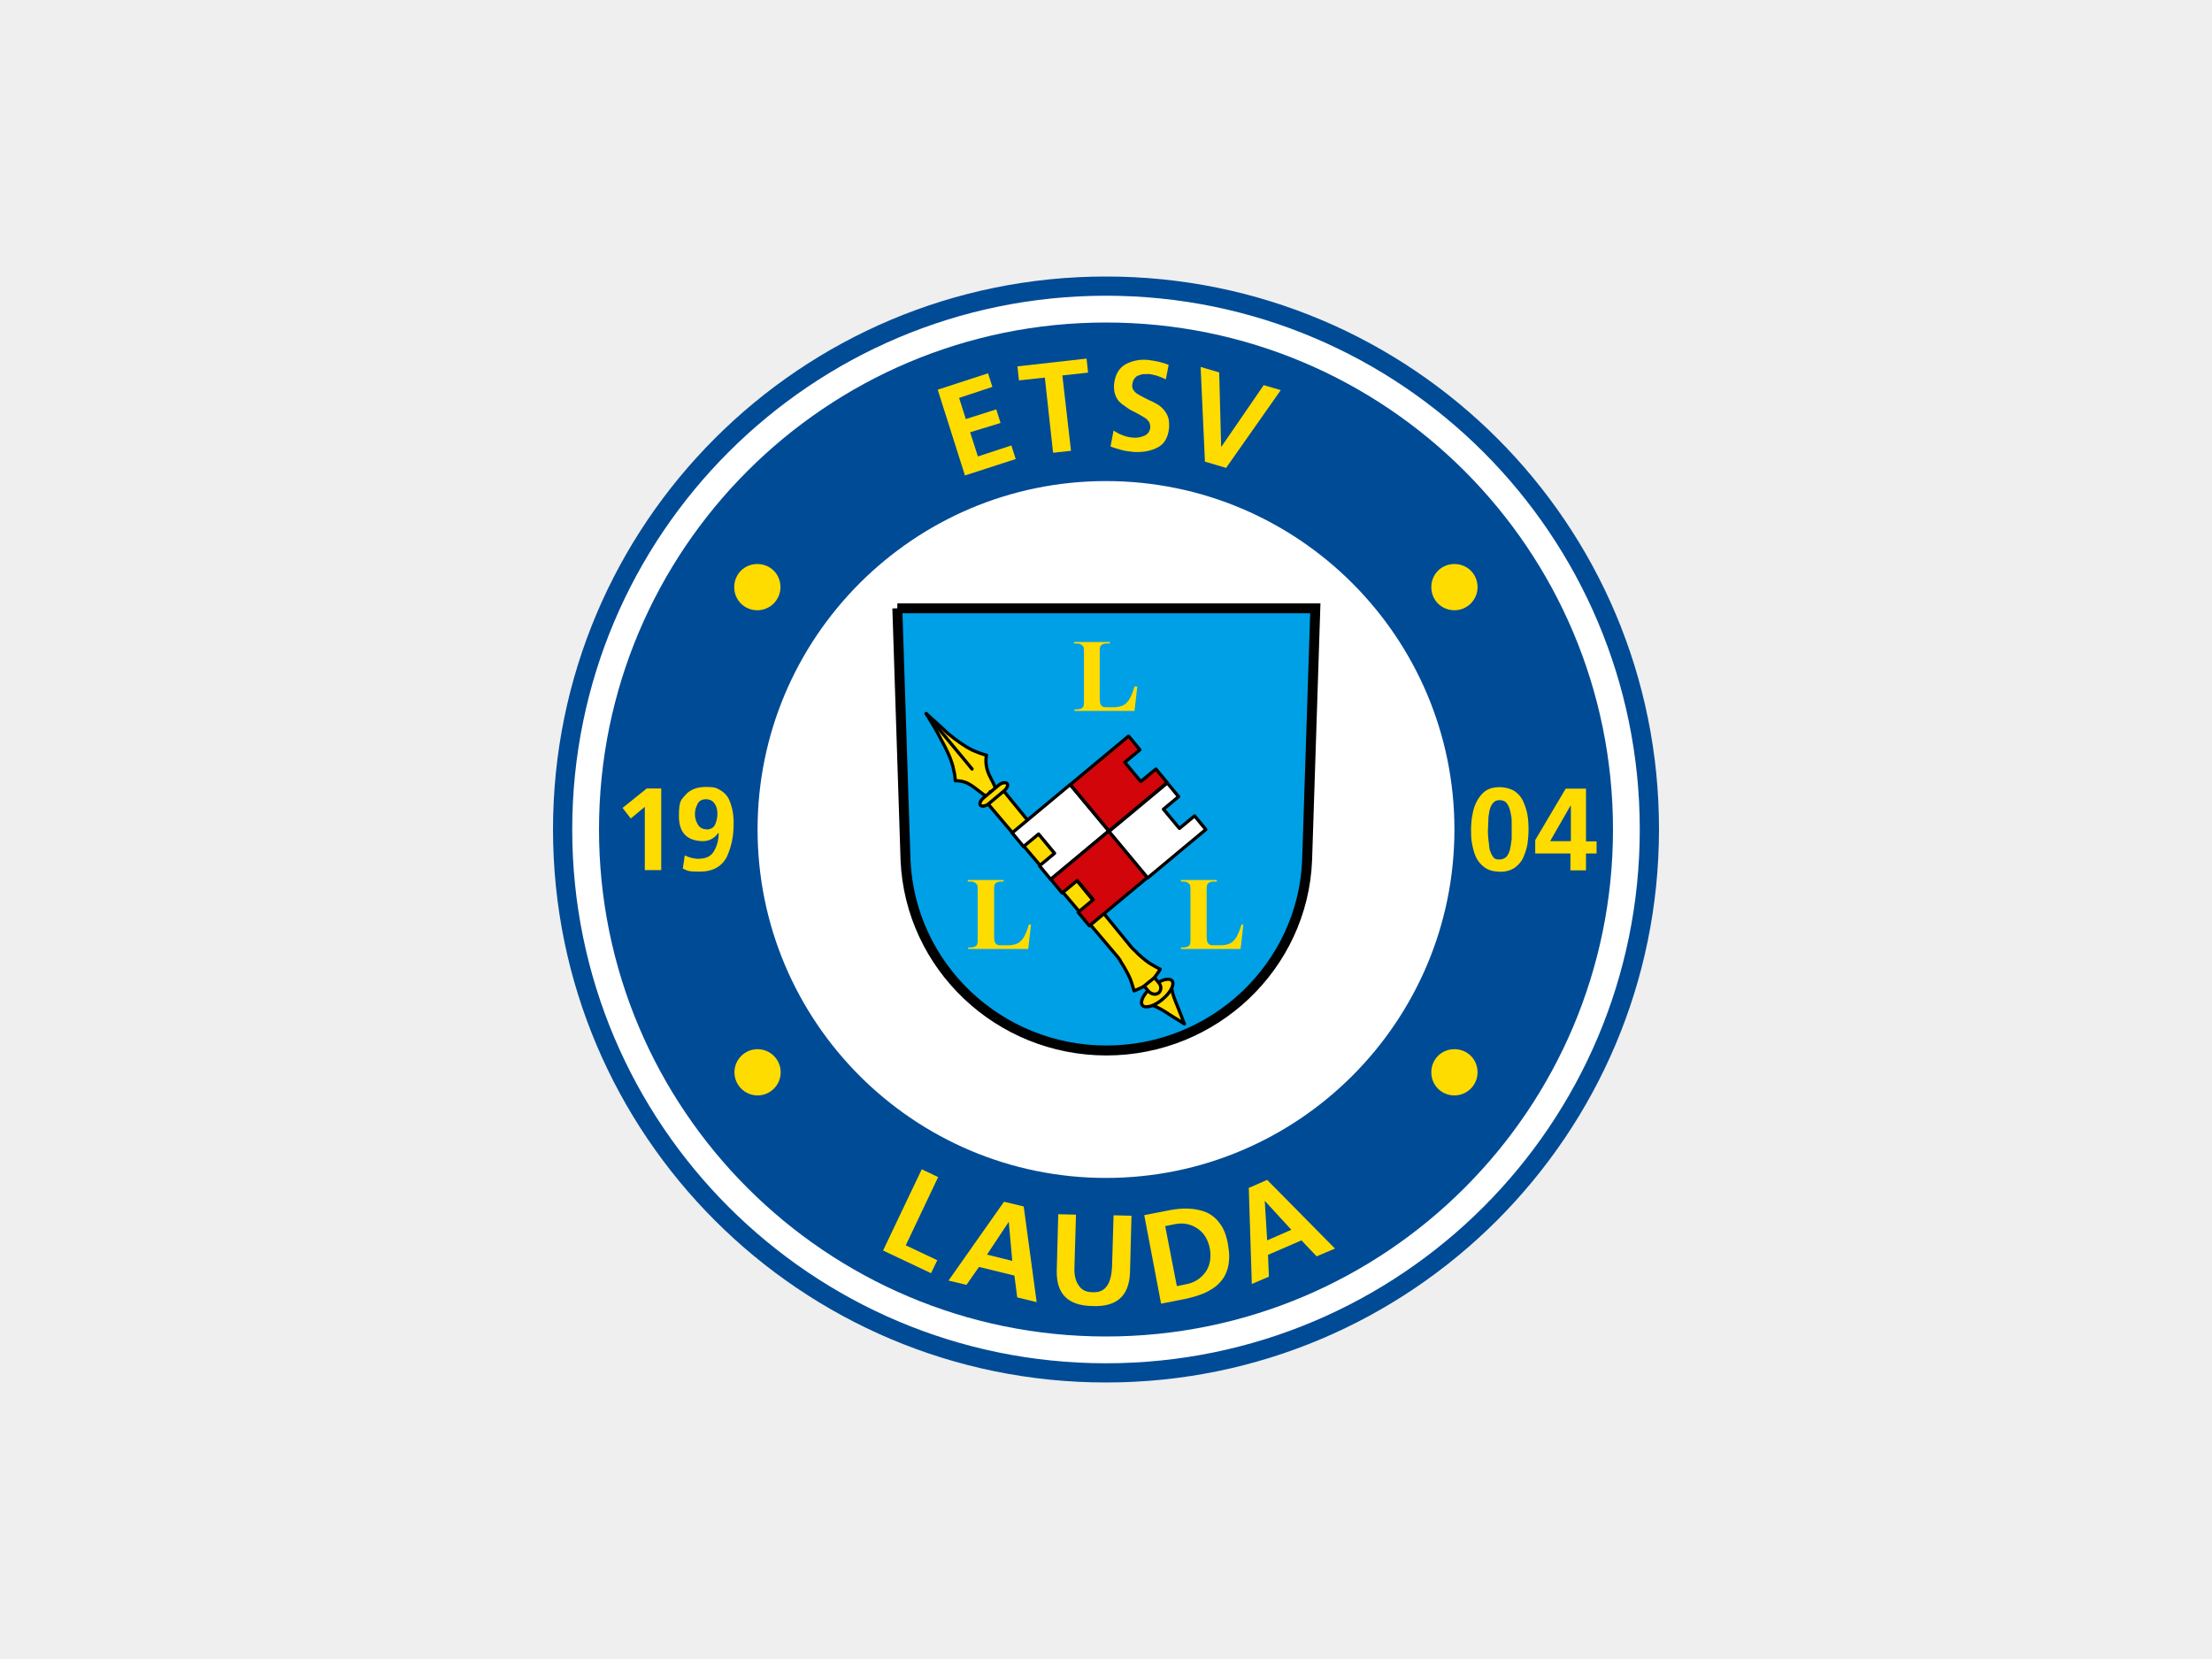 <?xml version="1.0" encoding="UTF-8"?>
<svg xmlns="http://www.w3.org/2000/svg" id="Ebene_1" data-name="Ebene 1" width="1024" height="768" version="1.1" viewBox="0 0 1024 768">
  <defs>
    <style>
      .cls-1, .cls-2, .cls-3, .cls-4, .cls-5 {
        fill: #ffdc00;
      }

      .cls-1, .cls-6, .cls-3, .cls-7, .cls-4 {
        stroke-width: 1.5px;
      }

      .cls-1, .cls-6, .cls-3, .cls-7, .cls-4, .cls-8, .cls-5 {
        stroke: #000;
      }

      .cls-1, .cls-6, .cls-7, .cls-4, .cls-5 {
        stroke-linecap: round;
      }

      .cls-1, .cls-3, .cls-8 {
        fill-rule: evenodd;
      }

      .cls-2, .cls-9, .cls-10, .cls-11 {
        stroke-width: 0px;
      }

      .cls-9 {
        fill: #004b96;
      }

      .cls-10 {
        fill: #efefef;
      }

      .cls-6 {
        fill: #d2050a;
      }

      .cls-6, .cls-3, .cls-7, .cls-4, .cls-5 {
        stroke-linejoin: round;
      }

      .cls-7, .cls-11 {
        fill: #fff;
      }

      .cls-8 {
        fill: #00a0e6;
        stroke-width: 4.6px;
      }

      .cls-5 {
        stroke-width: 1.5px;
      }
    </style>
  </defs>
  <rect class="cls-10" width="1024" height="768"></rect>
  <g id="Kreis_weiss" data-name="Kreis weiss">
    <circle class="cls-11" cx="512" cy="384" r="256"></circle>
  </g>
  <g id="Kreis_blau" data-name="Kreis blau">
    <path class="cls-9" d="M512,128c-141.5,0-256,114.5-256,256s114.7,256,256,256,256-114.7,256-256c.2-141.5-114.5-256-256-256ZM512,631.1c-136.4,0-247.1-110.6-247.1-247.1s110.7-247.1,247.1-247.1,247.1,110.6,247.1,247.1-110.6,247.1-247.1,247.1Z"></path>
    <path class="cls-9" d="M512,149.3c-129.7,0-234.7,105.1-234.7,234.7s105.1,234.7,234.7,234.7,234.7-105.1,234.7-234.7-105-234.7-234.7-234.7h0ZM512,545.3c-89.1,0-161.3-72.3-161.3-161.3s72.3-161.3,161.3-161.3,161.3,72.3,161.3,161.3-72.3,161.3-161.3,161.3h0Z"></path>
  </g>
  <g id="Wappen">
    <path class="cls-8" d="M415.4,281.6l3.8,116.7c2.2,49.1,43.2,88,93,88s90.9-39,92.9-88l3.8-116.7h-193.5Z"></path>
  </g>
  <g id="Fahne">
    <g>
      <path class="cls-3" d="M428.7,330.3c2.5,4,4.9,7.9,7,12.1,2.2,4,4.2,7.9,5.4,12.3.5,2.2,1.1,4.5,1.1,6.7,2.2,0,4.3.4,6.1,1.4,1.8.9,3.3,2.2,4.9,3.4,1.6,1.3,3.1,2.3,4.7,3.4l.5-3.1h3.1c-.7-1.8-1.4-3.6-2.3-5.2-.9-1.8-1.8-3.4-2.3-5.4s-.7-4.3-.2-6.3c-2.2-.5-4.3-1.4-6.5-2.3-4-2-7.6-4.7-11.2-7.6-3.4-3.3-6.9-6.3-10.3-9.4"></path>
      <path class="cls-3" d="M530.8,464.4c1.6.5,3.1,1.1,4.7,1.8,2.3,1.1,4.5,2.5,6.7,4,2,1.3,4.2,2.5,6.1,3.8-.9-2.3-1.8-4.5-2.7-6.9s-2-4.7-2.7-7.2c-.4-1.6-.7-3.3-.9-4.9l-5.6,4.7-5.6,4.7h0Z"></path>
      <ellipse class="cls-5" cx="535.7" cy="459.7" rx="8.9" ry="3.8" transform="translate(-170.1 448.2) rotate(-39.7)"></ellipse>
      <path class="cls-4" d="M528.1,449.9h0c1.3-1.1,3.4-.7,4.7.7l3.6,4.3c1.3,1.4,1.3,3.6,0,4.7h0c-1.3,1.1-3.4.7-4.7-.7l-3.6-4.3c-1.3-1.6-1.3-3.6,0-4.7Z"></path>
      <path class="cls-3" d="M456.4,371l61.1,72.1s1.1,1.4,1.4,2.2c1.6,2.5,3.1,5.1,4.3,7.8.7,1.8,1.8,5.6,1.8,5.6,0,0,2.7-1.1,4-1.8,1.1-.7,2.9-2.3,2.9-2.3,0,0,2-1.4,2.7-2.3.9-1.1,2.5-3.6,2.5-3.6,0,0-3.4-1.8-5.1-2.9-2.3-1.6-4.7-3.6-6.7-5.8-.7-.5-1.8-1.8-1.8-1.8l-59.8-73.2-3.8,3.1-3.6,3.1"></path>
      <path class="cls-4" d="M455.5,369.2l6.7-5.6c1.4-1.3,3.3-1.6,4-.9h0c.7.7,0,2.3-1.6,3.6l-6.7,5.6c-1.4,1.3-3.3,1.6-4,.9h0c-.7-.7,0-2.3,1.6-3.6Z"></path>
      <path class="cls-1" d="M428.7,330.3l21.3,25.7"></path>
    </g>
    <g>
      <path class="cls-7" d="M468.6,385.6l5.2,6.3,7-5.8,7.4,8.9-7,5.8,5.2,6.3,26.9-22.4-17.9-21.5-26.9,22.4h0Z"></path>
      <path class="cls-6" d="M486.5,407.1l5.2,6.3,7-5.8,7.4,8.9-7,5.8,5.2,6.3,26.9-22.4-17.9-21.5-26.9,22.4h0Z"></path>
      <path class="cls-6" d="M522.5,340.8l5.2,6.3-7,5.8,7.4,8.9,7-5.8,5.2,6.3-26.9,22.4-17.9-21.5,26.9-22.4h0Z"></path>
      <path class="cls-7" d="M540.4,362.5l5.2,6.3-7,5.8,7.4,8.9,7-5.8,5.2,6.3-26.9,22.4-17.9-21.5,26.9-22.4h0Z"></path>
    </g>
  </g>
  <g id="Schrift_Pfade" data-name="Schrift Pfade">
    <g>
      <path class="cls-2" d="M575.6,427.9l-1.3,11.4h-27.6v-.7h1.1c.9,0,1.6-.2,2.2-.5.4-.2.7-.5.9-1.1.2-.4.2-1.4.2-3.1v-21.1c0-1.6,0-2.7-.2-3.1s-.5-.7-1.1-1.1c-.5-.4-1.3-.5-2.2-.5h-.9v-.7h16.6v.7h-1.4c-.9,0-1.6.2-2.2.5-.4.2-.7.5-.9,1.1-.2.4-.2,1.4-.2,3.1v20.4c0,1.6.2,2.7.4,3.1.2.4.5.7,1.1,1.1.4.2,1.3.2,2.7.2h2.5c1.6,0,3.1-.4,4.2-.9s2-1.6,2.9-2.9c.7-1.3,1.6-3.3,2.3-5.8h.9Z"></path>
      <path class="cls-2" d="M477.3,427.9l-1.3,11.4h-27.8v-.7h1.1c.9,0,1.6-.2,2.2-.5.4-.2.7-.5.9-1.1.2-.4.2-1.4.2-3.1v-21.1c0-1.6,0-2.7-.2-3.1s-.5-.7-1.1-1.1c-.5-.4-1.3-.5-2.2-.5h-1.1v-.7h16.6v.7h-1.1c-.9,0-1.6.2-2.2.5-.4.2-.7.5-.9,1.1-.2.4-.2,1.4-.2,3.1v20.4c0,1.6.2,2.7.4,3.1s.5.7,1.1,1.1c.4.2,1.3.2,2.7.2h2.5c1.6,0,3.1-.4,4.2-.9,1.1-.5,2-1.6,2.9-2.9.7-1.3,1.6-3.3,2.3-5.8h1Z"></path>
      <path class="cls-2" d="M526.5,317.7l-1.3,11.4h-27.8v-.7h1.1c.9,0,1.6-.2,2.2-.5.4-.2.7-.5.9-1.1.2-.4.2-1.4.2-3.1v-21.1c0-1.6,0-2.7-.2-3.1s-.5-.7-1.1-1.1-1.3-.5-2.2-.5h-1.1v-.7h16.6v.7h-1.4c-.9,0-1.6.2-2.2.5-.4.2-.7.5-.9,1.1-.2.4-.2,1.4-.2,3.1v20.4c0,1.6.2,2.7.4,3.1s.5.7,1.1,1.1c.4.2,1.3.2,2.7.2h2.5c1.6,0,3.1-.4,4.2-.9s2-1.6,2.9-2.9c.7-1.3,1.6-3.3,2.3-5.8h1.3Z"></path>
    </g>
    <g>
      <path class="cls-2" d="M361.3,271.8c0,5.8-4.7,10.7-10.7,10.7s-10.7-4.7-10.7-10.7,4.7-10.7,10.7-10.7,10.7,4.7,10.7,10.7Z"></path>
      <path class="cls-2" d="M684,271.8c0,5.8-4.7,10.7-10.7,10.7s-10.7-4.7-10.7-10.7,4.7-10.7,10.7-10.7,10.7,4.7,10.7,10.7Z"></path>
      <circle class="cls-2" cx="350.7" cy="496.4" r="10.7"></circle>
      <path class="cls-2" d="M684,496.4c0,5.8-4.7,10.7-10.7,10.7s-10.7-4.7-10.7-10.7,4.7-10.7,10.7-10.7,10.7,4.7,10.7,10.7Z"></path>
    </g>
    <g>
      <g>
        <path class="cls-2" d="M299.4,365h6.7v37.8h-7.6v-29.3l-6.5,5.4-3.8-4.9,11.2-9h0Z"></path>
        <path class="cls-2" d="M323.8,397.5c3.3,0,5.6-1.3,6.9-3.8,1.3-2.3,2-5.1,2-7.9l-.2-.2c-1.8,2.5-4.2,3.8-7.2,3.8-7.4-.2-11-4-11-11.6s1.1-7.4,3.1-9.9c2-2.3,5.2-3.6,9.4-3.6s4.9.5,6.5,1.4,3.1,2.3,4,4c1.6,3.4,2.5,7.6,2.3,12.3,0,5.4-1.1,10.1-3.1,14.6-2.3,4.5-6.5,6.9-12.5,6.9s-5.4-.4-7.9-1.4l.9-6.1c2.3,1.1,4.5,1.6,6.9,1.6h-.1ZM327,384c1.8,0,3.3-.7,4-2.2s1.1-3.1,1.1-5.1-.4-3.4-1.3-4.7c-.9-1.3-2.2-2-4-2s-3.1.7-3.8,2c-.7,1.4-1.3,2.9-1.3,4.7s.4,3.4,1.3,4.9c.9,1.6,2.3,2.3,4,2.3h0Z"></path>
      </g>
      <g>
        <path class="cls-2" d="M694.1,403.5c-2.9,0-5.1-.7-6.9-2s-3.1-2.9-4-4.9-1.4-4.2-1.8-6.3-.4-4.3-.4-6.3.2-4.9.7-7.2c.4-2.3,1.1-4.3,2.2-6.3,1.1-1.8,2.3-3.4,4-4.5s3.8-1.6,6.3-1.6,5.1.7,6.9,1.8c1.8,1.3,3.1,2.7,4,4.7s1.6,4,2,6.3.5,4.5.5,6.9-.2,4.5-.5,6.7c-.4,2.2-1.1,4.3-2,6.3s-2.3,3.4-4,4.7c-2.2,1.3-4.3,1.8-7,1.8h0ZM694.1,397.9c1.4,0,2.5-.5,3.4-1.4.7-.9,1.3-2.2,1.6-3.6s.5-3.1.7-4.5v-8.5c0-1.6-.4-3.1-.7-4.5s-.9-2.7-1.6-3.6-1.8-1.4-3.3-1.4-2.3.5-3.1,1.4-1.3,2.2-1.6,3.6-.5,3.1-.5,4.5-.2,3.1-.2,4.3,0,2.5.2,4.2c.2,1.6.4,3.1.5,4.5.4,1.4.9,2.7,1.6,3.6.4.9,1.4,1.4,2.9,1.4h0Z"></path>
        <path class="cls-2" d="M710.7,388.9l14.1-23.8h9.4v24.4h4.9v5.6h-4.9v7.8h-7.2v-7.8h-16.3v-6.1h0ZM727.2,389.4v-16.4h-.2l-9.4,16.4h9.6Z"></path>
      </g>
    </g>
    <g>
      <path class="cls-2" d="M426.7,541.3l7.6,3.6-15,31.6,14.6,6.9-2.9,6-22.2-10.5,17.9-37.6h0Z"></path>
      <path class="cls-2" d="M464.7,556.3l9.2,2.2,6,44.3-9-2.2-1.3-10.1-16.4-4-5.8,8.3-8.3-2,25.7-36.5h-.1ZM467,565.6h0l-10.1,15.2,11.7,2.9-1.6-18.1h0Z"></path>
      <path class="cls-2" d="M489.8,562.1l8.3.2-.7,24c-.2,3.6.4,6.5,1.8,8.5,1.3,2.2,3.4,3.4,6.5,3.4,3.3.2,5.4-.9,6.9-3.1,1.3-2,2-4.9,2.2-8.5l.7-24,8.3.2-.7,26.6c-.5,10.7-6.3,15.7-17.5,15.2-11.2-.2-16.6-5.6-16.4-16.3l.7-26.2h0Z"></path>
      <path class="cls-2" d="M529.9,562.5l11.2-2.2c6.5-1.3,12.3-1.1,17.3.9,2.5,1.1,4.7,2.9,6.3,5.2,1.8,2.3,3.1,5.6,3.8,9.8.7,4,.7,7.4,0,10.3s-2,5.4-4,7.4c-1.8,2-4.2,3.4-6.9,4.7-2.7,1.1-5.6,2-8.9,2.7l-11.2,2.2-7.8-41h.2ZM544.7,595.4l4.5-.9c3.6-.7,6.5-2.5,8.7-5.4s2.9-6.7,2.2-11c-.9-4.5-2.9-7.6-6.1-9.6-3.1-2-6.5-2.5-10.1-1.8l-4.5.9,5.4,27.8h-.1Z"></path>
      <path class="cls-2" d="M577.9,550l8.7-3.8,31.4,31.8-8.5,3.6-7-7.4-15.5,6.7.4,10.1-7.9,3.4-1.4-44.4h-.2ZM585.5,556h0l1.1,18.2,11.2-4.9-12.3-13.4h0Z"></path>
    </g>
    <g>
      <path class="cls-2" d="M434.1,180.4l23.3-7.6,2,6.3-15.4,5.1,3.1,9.8,14.1-4.5,2,6.3-14.1,4.3,3.6,11.2,15.5-5.1,2,6.3-23.5,7.6-12.6-39.7h0Z"></path>
      <path class="cls-2" d="M483.6,174.8l-11.9,1.3-.7-6.5,32-3.6.7,6.5-11.9,1.3,4,34.9-8.3.9-3.8-34.7h0Z"></path>
      <path class="cls-2" d="M531.2,173.2h-2.2c-.7.2-1.4.4-2.2.7s-1.3.9-1.8,1.6-.7,1.6-.9,2.9c0,.9.2,1.6.7,2.3.5.7,1.1,1.3,2,1.8s1.8,1.1,2.9,1.6c1.1.5,2,1.1,3.3,1.6,1.1.5,2.2,1.1,3.3,1.8s2,1.6,2.7,2.5,1.4,2,1.8,3.3.5,2.9.4,4.7c-.4,4.5-2.2,7.6-5.4,9.2-3.1,1.6-6.9,2.3-11.2,2-2.2-.2-4-.5-5.4-.9s-3.3-.9-5.1-1.6l1.4-7.4c2.7,1.8,5.8,3.1,9.2,3.3,1.6.2,3.4-.2,5.1-.9,1.6-.7,2.5-2,2.7-3.8,0-.9-.2-1.8-.5-2.5-.5-.7-1.1-1.4-2-2-1.8-1.1-3.8-2.2-6-3.3-1.1-.5-2.2-1.3-3.1-2-1.1-.7-2-1.4-2.9-2.3-.7-.9-1.4-2-1.8-3.3-.5-1.3-.5-2.7-.5-4.3.4-4.5,2.2-7.8,5.4-9.6,3.1-1.6,6.3-2.3,10.1-2,3.6.4,6.9,1.1,9.8,2.3l-1.3,6.7c-2.9-1.4-5.6-2.3-8.5-2.5h0Z"></path>
      <path class="cls-2" d="M555.9,169.9l8.5,2.5.9,34.3h.2l19.5-28.4,7.9,2.3-25.3,36-9.8-2.9-2-43.9h0Z"></path>
    </g>
  </g>
</svg>
